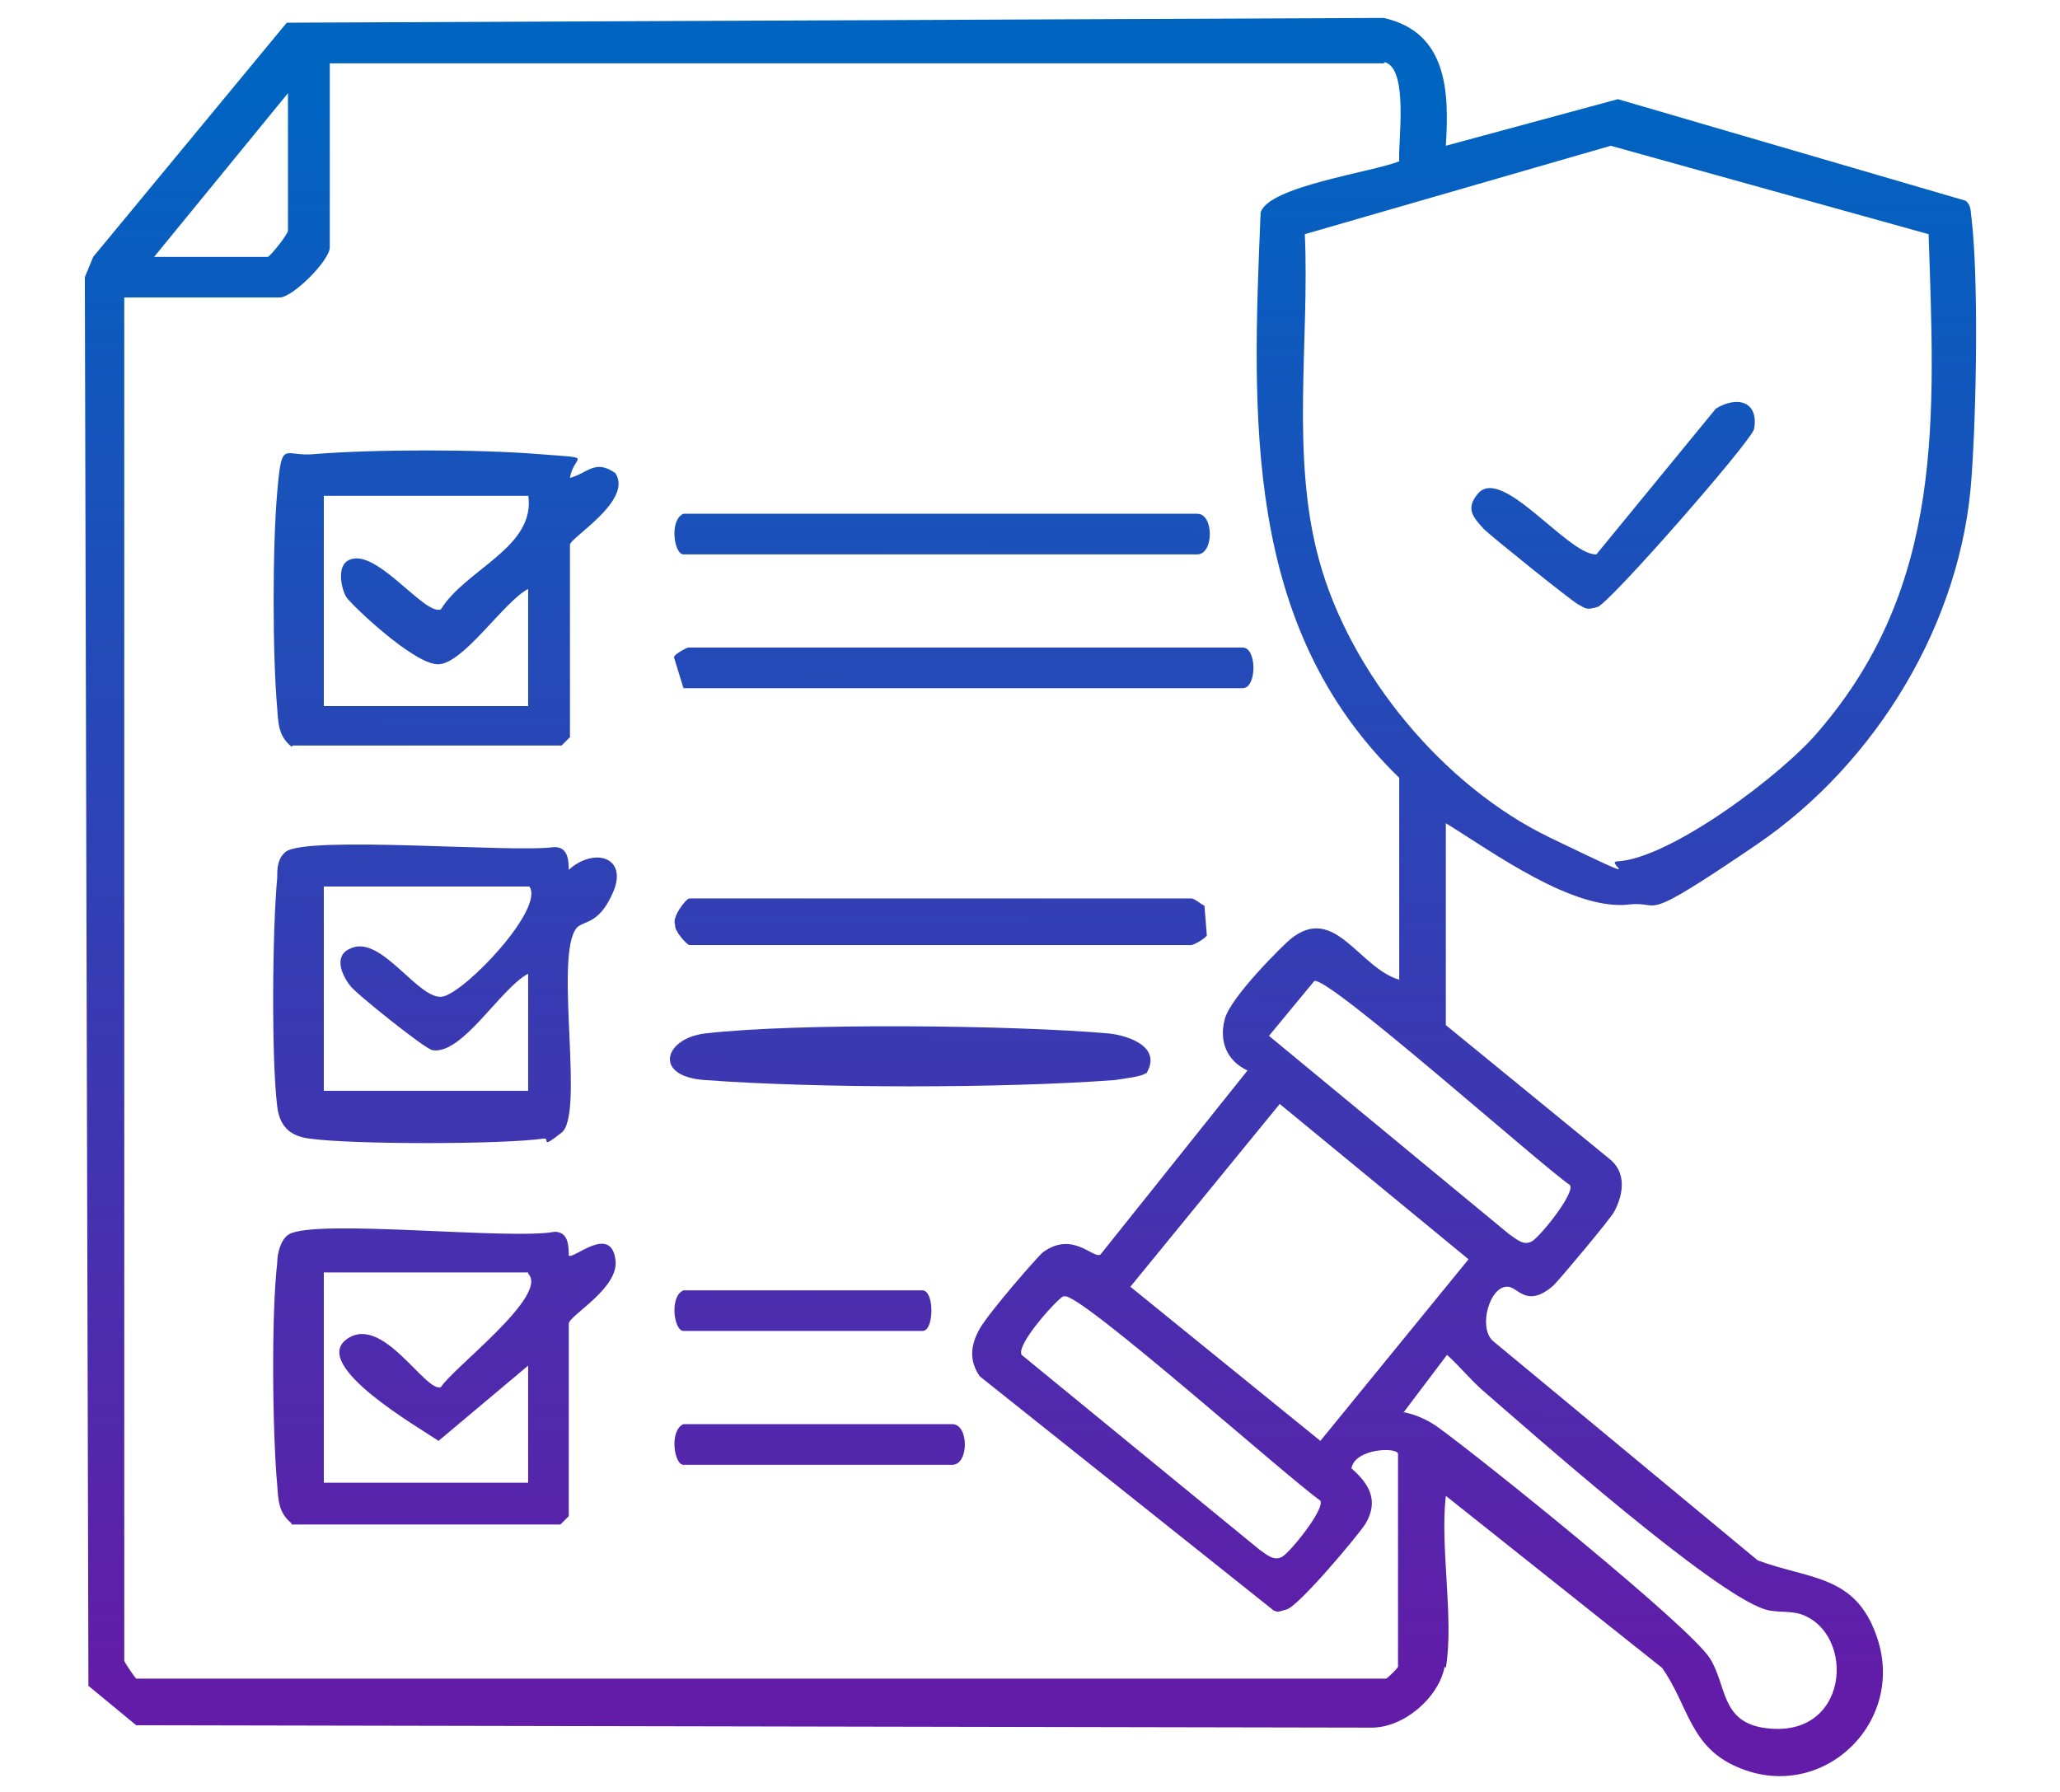<?xml version="1.0" encoding="UTF-8"?>
<svg id="Layer_1" xmlns="http://www.w3.org/2000/svg" version="1.1" xmlns:xlink="http://www.w3.org/1999/xlink" viewBox="0 0 172.4 150">
  <!-- Generator: Adobe Illustrator 29.2.1, SVG Export Plug-In . SVG Version: 2.1.0 Build 116)  -->
  <defs>
    <style>
      .st0 {
        fill: url(#linear-gradient2);
      }

      .st1 {
        fill: url(#linear-gradient10);
      }

      .st2 {
        fill: url(#linear-gradient1);
      }

      .st3 {
        fill: url(#linear-gradient9);
      }

      .st4 {
        fill: url(#linear-gradient8);
      }

      .st5 {
        fill: url(#linear-gradient7);
      }

      .st6 {
        fill: url(#linear-gradient4);
      }

      .st7 {
        fill: url(#linear-gradient5);
      }

      .st8 {
        fill: url(#linear-gradient3);
      }

      .st9 {
        fill: url(#linear-gradient6);
      }

      .st10 {
        fill: url(#linear-gradient);
      }
    </style>
    <linearGradient id="linear-gradient" x1="85.4" y1="141.3" x2="86.3" y2="8.3" gradientUnits="userSpaceOnUse">
      <stop offset="0" stop-color="#621ca8"/>
      <stop offset="1" stop-color="#0064c1"/>
    </linearGradient>
    <linearGradient id="linear-gradient1" x1="36.8" y1="140.9" x2="37.7" y2="7.9" xlink:href="#linear-gradient"/>
    <linearGradient id="linear-gradient2" x1="37" y1="140.9" x2="37.9" y2="7.9" xlink:href="#linear-gradient"/>
    <linearGradient id="linear-gradient3" x1="36.6" y1="140.9" x2="37.5" y2="7.9" xlink:href="#linear-gradient"/>
    <linearGradient id="linear-gradient4" x1="78.2" y1="141.2" x2="79.1" y2="8.2" xlink:href="#linear-gradient"/>
    <linearGradient id="linear-gradient5" x1="80.1" y1="141.2" x2="81" y2="8.2" xlink:href="#linear-gradient"/>
    <linearGradient id="linear-gradient6" x1="78.1" y1="141.2" x2="79.1" y2="8.2" xlink:href="#linear-gradient"/>
    <linearGradient id="linear-gradient7" x1="75.9" y1="141.2" x2="76.8" y2="8.2" xlink:href="#linear-gradient"/>
    <linearGradient id="linear-gradient8" x1="68.4" y1="141.1" x2="69.3" y2="8.1" xlink:href="#linear-gradient"/>
    <linearGradient id="linear-gradient9" x1="66.9" y1="141.1" x2="67.9" y2="8.1" xlink:href="#linear-gradient"/>
    <linearGradient id="linear-gradient10" x1="134.4" y1="141.6" x2="135.3" y2="8.6" xlink:href="#linear-gradient"/>
  </defs>
  <path class="st10" d="M120.9,139.5c-.5,2.6-3.4,5.1-6.1,5.1l-103.4-.2-4-3.3-.3-117.9.7-1.7L24,1.9l91.8-.4c5.3,1.2,5.5,6.1,5.2,10.7l14.4-3.9,29.1,8.5c.5.4.4.9.5,1.5.6,5.2.4,16.1,0,21.6-.8,12.2-8,24-18,30.8s-7.8,4.7-10.6,5c-4.7.6-11.5-4.4-15.4-6.8v16.9l13.7,11.2c1.4,1.1,1.2,2.9.4,4.4-.3.6-4.5,5.6-5.1,6.2-2.3,2-3,0-3.9.1-1.4,0-2.4,3.3-1.2,4.5l22.2,18.4c4.3,1.6,8.1,1.2,9.9,6.2,2.7,7.3-4.5,14.2-11.6,11.1-4-1.7-4.1-5.2-6.3-8.3l-18.1-14.4c-.5,4.3.7,10.3,0,14.4ZM115.8,5.3H27.6v15.4c0,1.1-3.1,4.2-4.2,4.2h-13v114.1c0,.1.8,1.3,1,1.5h104.6c.2-.1,1-.9,1-1v-17.8c0-.6-3.6-.5-3.9,1.2,1.5,1.3,2.3,2.7,1.2,4.6-.7,1.1-5.6,6.9-6.6,7.2s-.7.2-1.1.1l-24.6-19.6c-.9-1.3-.8-2.6,0-4s4.9-6.1,5.3-6.4c2.5-1.8,4.2.6,4.8.2l12.3-15.4c-1.7-.8-2.4-2.4-1.9-4.3s5-6.3,5.5-6.7c3.7-3,5.7,2.4,9.1,3.4v-16.9c-13.1-12.7-12.3-30.3-11.6-47.3.6-2.2,9.4-3.4,11.6-4.3-.1-1.7.8-7.7-1.2-8.3ZM12.9,21.5h9.5c.2,0,1.7-1.9,1.7-2.2V7.8l-11.2,13.7ZM161.4,19.6l-26.6-7.4-25.6,7.4c.4,8.9-1.2,18.6,1.2,27.3,2.6,9.5,10.4,18.9,19.3,23.2s4.6,2.1,5.6,2c4.5-.2,14-7.4,16.9-10.9,10.6-12.3,9.7-26.4,9.2-41.7ZM110,82.1l-3.8,4.6,20.1,16.6c.6.4,1.2,1,1.9.6s3.6-4,3.2-4.7c-2.6-1.8-20.1-17.4-21.4-17.1ZM107.1,92.4l-12.5,15.3,15.9,12.9,12.4-15.2-15.8-13ZM89,108.5c-.3,0-4,4-3.5,4.9l19.9,16.3c.6.4,1.2,1,1.9.6s3.6-4,3.2-4.7c-2.6-1.8-20.1-17.4-21.4-17.1ZM117.5,118.2c1,.2,2.1.7,2.9,1.3,3.6,2.6,21,16.6,22.7,19.3,1.4,2.2.9,5.2,4.4,5.8,7.3,1.2,7.9-7.9,3.2-9.5-1-.3-2-.1-3-.4-4.4-1.4-19.2-14.5-23.7-18.4-1-.9-1.9-2-2.9-2.9l-3.7,4.9Z"/>
  <path class="st2" d="M47.6,72.8c2.1-1.9,5-1.1,3.7,1.9s-2.7,2.2-3.2,3.2c-1.6,2.9.8,15.4-1.1,16.9s-.9.4-1.5.5c-3.6.5-16,.5-19.6,0-1.6-.2-2.5-1-2.7-2.7-.5-4-.4-15,0-19.1,0-.8,0-1.6.7-2.2,1.8-1.4,19,.1,22.5-.4,1.1,0,1.2,1,1.2,2ZM44.2,74.2h-17.1v17.1h17.1v-9.8c-2.3,1.2-5.5,6.8-8,6.4-.5,0-6.5-4.8-6.9-5.4-.7-.9-1.4-2.5,0-3.1,2.6-1.3,5.8,4.5,7.8,4s8.5-7.4,7.2-9.2Z"/>
  <path class="st0" d="M24.4,127.5c-1.1-.9-1.1-1.9-1.2-3.2-.4-4.4-.5-14.3,0-18.6,0-.8.3-2,1-2.4,2.3-1.3,18.5.5,22.2-.2,1.1,0,1.2,1,1.2,2,.4.3,3.5-2.6,3.9.3.4,2.4-3.9,4.7-3.9,5.4v16.1l-.7.7h-22.5ZM44.2,106.5h-17.1v17.6h17.1v-9.8l-7.5,6.3c-1.6-1.1-10.7-6.3-7.7-8.5s6.6,4.5,7.9,4c1-1.6,9.1-7.7,7.3-9.5Z"/>
  <path class="st8" d="M24.4,62.5c-1.1-.9-1.1-1.9-1.2-3.2-.4-4.6-.4-13.5,0-18.1s.5-2.9,3.2-3.2c5-.4,13.6-.4,18.6,0s3,0,2.7,2c1.5-.4,2.1-1.6,3.8-.4,1.5,2.3-3.8,5.4-3.8,6v16.1l-.7.7h-22.5ZM44.2,41.5h-17.1v17.6h17.1v-9.8c-2,1-5.5,6.4-7.6,6.3s-7.2-5-7.6-5.6-.8-2.4,0-3c2.2-1.6,6.5,4.6,7.9,4,2.1-3.4,8-5.2,7.3-9.6Z"/>
  <path class="st6" d="M99.7,75.2c.3,0,.8.5,1.1.6l.2,2.5c-.2.3-1.1.8-1.3.8h-42c-.2,0-1.3-1.2-1.2-1.7-.3-.6.9-2.2,1.2-2.2h42Z"/>
  <path class="st7" d="M57.2,57.6l-.8-2.6c.1-.3,1.1-.8,1.2-.8h46.4c1.2,0,1.2,3.4,0,3.4h-46.9Z"/>
  <path class="st9" d="M57.2,43h43c1.4,0,1.4,3.4,0,3.4h-43c-.8,0-1.2-2.9,0-3.4Z"/>
  <path class="st5" d="M95.9,89.8c-.2.3-2,.5-2.6.6-9.4.7-24.8.7-34.3,0-4.4-.3-3.4-3.5,0-3.9,7.7-.9,25.9-.7,33.8,0,1.8.2,4.5,1.2,3.1,3.4Z"/>
  <path class="st4" d="M57.2,119.2h22.5c1.4,0,1.4,3.4,0,3.4h-22.5c-.8,0-1.2-2.9,0-3.4Z"/>
  <path class="st3" d="M57.2,108h20c1,0,1,3.4,0,3.4h-20c-.8,0-1.2-2.9,0-3.4Z"/>
  <path class="st1" d="M133.6,46.4l10-12.2c1.8-1.1,3.6-.6,3.2,1.7-.2,1-12.1,14.6-13.1,14.9s-1,.1-1.6-.2-7.4-5.8-7.9-6.3c-.9-1-1.6-1.7-.5-3,2-2.3,7.4,5,9.8,5.1Z"/>
</svg>